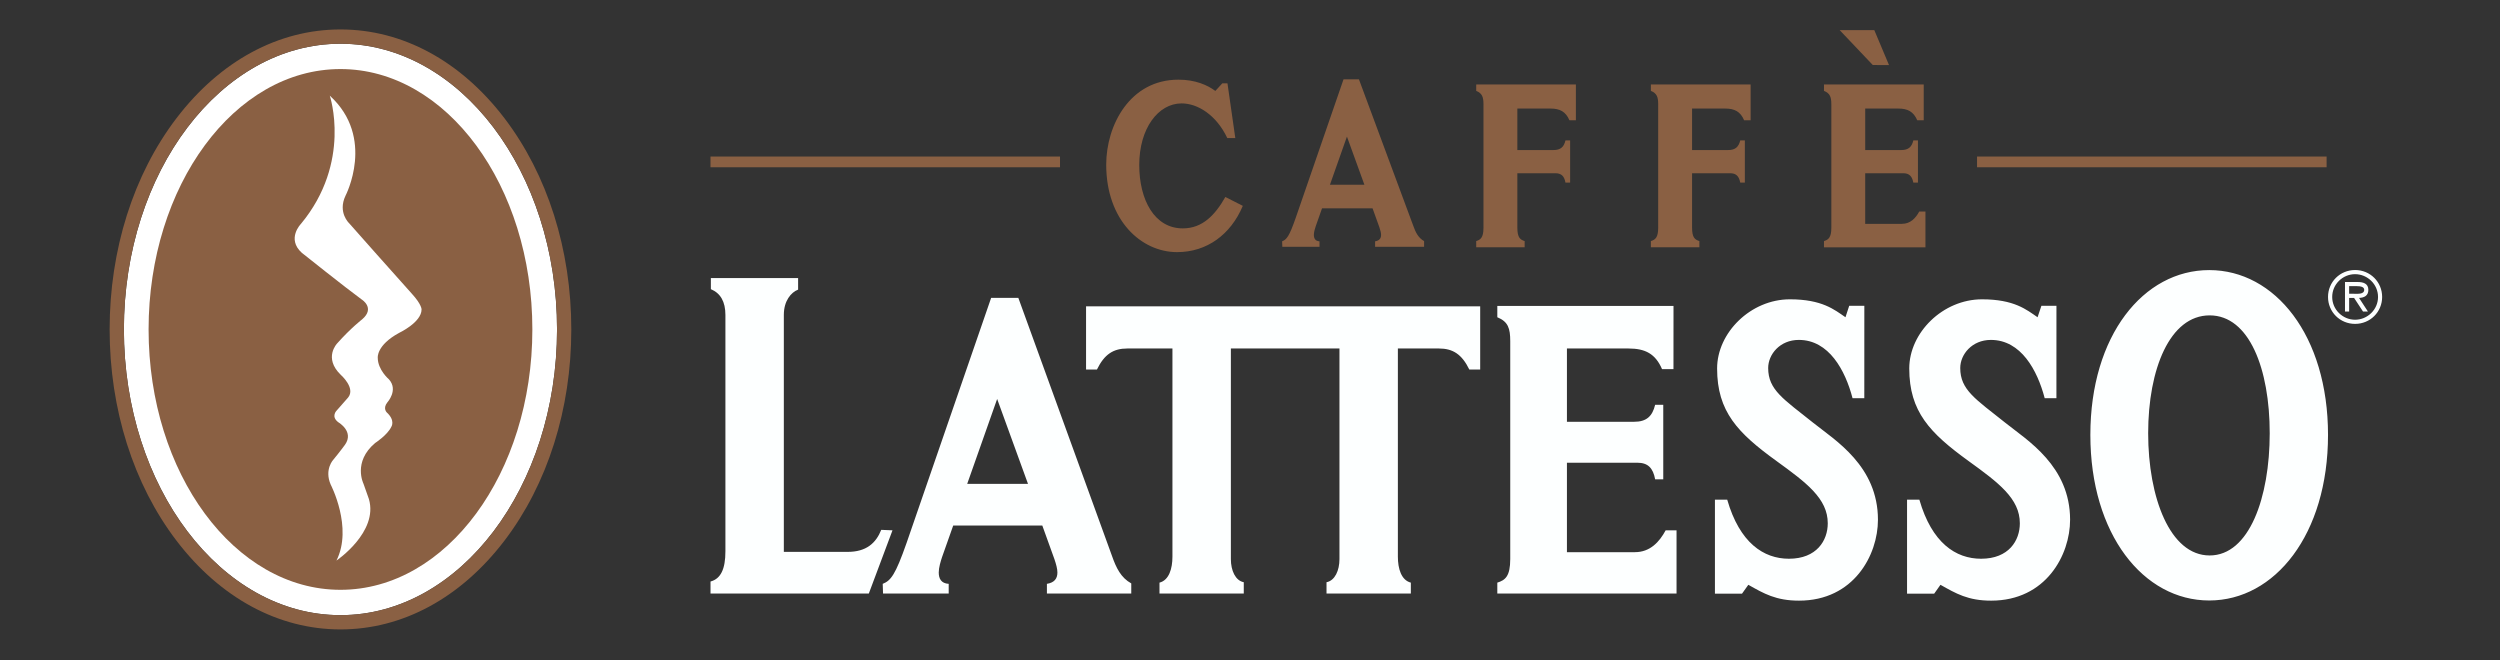 <svg height="169.199" viewBox="0 0 640.872 169.199" width="640.872" xmlns="http://www.w3.org/2000/svg" xmlns:xlink="http://www.w3.org/1999/xlink"><rect x="0" y="0" width="640.872" height="169.199" fill="#333333" stroke="none"/><clipPath id="a"><path d="m0 0h595.275v841.89h-595.275z"/></clipPath><g clip-path="url(#a)" transform="matrix(1.212 0 0 -1.212 -43.977 623.615)"><path d="m108.297 505.285c-25.258 0-45.805-27.109-45.805-60.432 0-33.32 20.547-60.429 45.805-60.429 25.256 0 45.805 27.109 45.805 60.429 0 33.323-20.549 60.432-45.805 60.432" fill="#fff"/><path d="m148.883 444.853c0-30.414-18.172-55.07-40.586-55.07-22.412 0-40.586 24.656-40.586 55.07 0 30.416 18.174 55.074 40.586 55.074 22.414 0 40.586-24.658 40.586-55.074" fill="#8a6043"/><path d="m106.037 494.301s4.729-14.057-6.111-27.129c0 0-3.088-3.152.195-6.109 0 0 9.135-7.291 12.68-9.885 0 0 2.89-1.773.099-4.172 0 0-2.431-1.873-5.289-5.09 0 0-2.99-3.054.756-6.668 0 0 3.186-2.791 1.545-4.795 0 0-1.412-1.576-2.398-2.726 0 0-1.348-1.279.361-2.529 0 0 3.351-1.937 1.381-4.73 0 0-1.252-1.706-2.43-3.116 0 0-2.008-2.071-.592-5.322 0 0 4.729-9.065 1.215-16.061 0 0 8.901 6.012 6.863 13.006l-1.15 3.252s-2.299 4.599 2.465 8.605c0 0 2.594 1.676 3.416 3.413 0 0 .918 1.315-.922 3.023 0 0-.953.854.1 2.168 0 0 2.363 2.594.33 4.859 0 0-2.368 2.004-2.368 4.567 0 0-.326 2.626 4.5 5.253 0 0 4.764 2.235 4.764 4.961 0 0 .067 1.018-2.07 3.35-2.135 2.332-13.236 14.877-13.236 14.877s-2.463 2.266-.788 5.814c0 0 6.436 12.286-3.316 21.184" fill="#fff"/><path d="m108.297 505.285c-25.258 0-45.805-27.109-45.805-60.432 0-33.32 20.547-60.429 45.805-60.429 25.256 0 45.805 27.109 45.805 60.429 0 33.323-20.549 60.432-45.805 60.432m0-123.879c-13.119 0-25.426 6.654-34.656 18.734-9.137 11.961-14.168 27.839-14.168 44.713 0 16.875 5.031 32.754 14.168 44.717 9.23 12.08 21.537 18.735 34.656 18.735s25.424-6.655 34.654-18.735c9.137-11.963 14.17-27.842 14.17-44.717 0-16.874-5.033-32.752-14.17-44.713-9.23-12.08-21.533-18.734-34.654-18.734" fill="#8a6043"/><path d="m419.83 425.083c-6.281 5.024-9.561 6.954-9.561 11.61 0 2.869 2.465 5.946 6.487 5.946 6.357 0 9.816-6.42 11.355-12.323h2.489l.007 19.534h-3.201l-.789-2.418c-2.332 1.601-4.959 3.793-11.756 3.793-8.295 0-15.394-7.067-15.394-14.62 0-9.142 4.377-13.66 12.568-19.585 6.303-4.569 10.836-7.932 10.836-13.17 0-3.629-2.332-7.495-8.211-7.495-5.355 0-10.418 3.35-13.053 12.489h-2.601v-19.875h5.728l1.336 1.875c3.278-1.85 5.838-3.352 10.721-3.352 11.594 0 16.695 9.668 16.695 17.102 0 11.381-9.06 16.818-13.656 20.489m40.633 0c-6.287 5.024-9.571 6.954-9.571 11.61 0 2.869 2.475 5.946 6.485 5.946 6.371 0 9.828-6.42 11.377-12.323h2.48l.006 19.534h-3.185l-.807-2.418c-2.332 1.601-4.947 3.793-11.748 3.793-8.299 0-15.391-7.067-15.391-14.62 0-9.142 4.369-13.66 12.547-19.585 6.322-4.569 10.842-7.932 10.842-13.17 0-3.629-2.316-7.495-8.195-7.495-5.366 0-10.418 3.35-13.055 12.489h-2.606v-19.875h5.737l1.33 1.875c3.281-1.85 5.832-3.352 10.717-3.352 11.599 0 16.701 9.668 16.701 17.1 0 11.383-9.068 16.82-13.664 20.491m78.795 26.642c0 2.689-2.24 4.82-4.854 4.82-2.611 0-4.84-2.131-4.84-4.82 0-2.684 2.229-4.817 4.84-4.817 2.614 0 4.854 2.133 4.854 4.817m.869 0c0-3.166-2.522-5.694-5.723-5.694-3.193 0-5.724 2.528-5.724 5.694 0 3.173 2.531 5.699 5.724 5.699 3.201 0 5.723-2.526 5.723-5.699m-3.793 1.519c0 .645-.842.764-1.525.764h-1.661v-1.608h1.045c.778 0 2.141-.146 2.141.844m-1.09-1.724 1.873-2.875h-1.037l-1.887 2.875h-1.045v-2.875h-.879v6.24h2.709c1.133 0 2.233-.313 2.233-1.656 0-1.227-.863-1.674-1.967-1.709m-18.896-28.616c0 13.59-4.317 24.924-12.705 24.924-8.401 0-13.004-11.334-13.004-24.924s4.603-25.855 13.004-25.855c8.388 0 12.705 12.265 12.705 25.855m12.332-.358c0-21.044-11.243-35.021-25.125-35.021-13.895 0-25.143 13.977-25.143 35.021 0 21.042 11.248 34.86 25.143 34.86 13.882 0 25.125-13.818 25.125-34.86m-146.59-24.802h-14.387v18.918h14.898c2.231 0 3.315-1.113 3.76-3.51h1.715v15.764h-1.715c-.582-2.394-1.789-3.595-4.463-3.595h-14.195v15.501h13.037c3.514 0 5.684-1.113 7.08-4.369h2.416l.008 13.373h-37.266v-2.394c2.291-.94 2.735-2.336 2.735-5.077v-46.058c0-3.678-1.071-4.481-2.735-4.998v-2.305h37.909v13.371h-2.303c-1.334-2.482-3.309-4.621-6.494-4.621m-116.096 38.625h2.299c1.588 3.256 3.492 4.453 6.437 4.453h9.534v-44.039c0-2.488-.704-4.965-2.739-5.484v-2.305h17.826v2.393c-1.781.342-2.728 2.496-2.728 4.883v44.552h22.967v-44.552c0-2.387-.953-4.541-2.737-4.883v-2.393h17.836v2.305c-2.039.517-2.744 2.996-2.744 5.484v44.039h8.678c2.936 0 4.846-1.197 6.436-4.453h2.296v13.369l-83.361.002zm-12.279-24.183-6.526 17.96-6.336-17.96zm21.84-21.051v-2.141h-17.84v2.049c1.586.256 2.219 1.117 2.219 2.404 0 .764-.256 1.709-.633 2.823l-2.559 7.099h-18.849l-2.358-6.672c-.31-.937-.699-2.224-.699-3.25 0-1.287.502-2.312 2.105-2.404v-2.049h-13.888l-.067 2.049c1.719.686 2.674 1.885 5.045 8.65l17.889 51.842h5.746l19.81-54.584c.901-2.568 1.905-4.617 4.079-5.816m-50.502 11.23-5.008-13.371h-33.483v2.541c2.166.569 3.151 2.637 3.151 6.402v49.977c0 2.816-1.041 4.604-3.076 5.455v2.354h18.451v-2.452c-1.479-.558-3.018-2.369-3.018-5.314v-50.152h13.506c3.918 0 5.967 1.832 7.096 4.658z" fill="#fdffff"/><g fill="#8a6043"><path d="m321.174 485.643-3.592-10.182h7.285zm-.721 12.111h3.26l11.471-30.923c.511-1.45 1.082-2.608 2.308-3.292v-1.212h-10.359v1.166c.908.144 1.262.63 1.262 1.355 0 .438-.141.971-.354 1.596l-1.447 4.023h-10.688l-1.332-3.779c-.179-.525-.396-1.256-.396-1.84 0-.725.291-1.309 1.191-1.355v-1.166h-7.861l-.041 1.166c.969.382 1.51 1.064 2.85 4.898z"/><path d="m432.397 500.779 3.426-.002-3.104 7.379h-7.322zm-75.18-22.887h8.055c1.262 0 1.875-.623 2.123-1.98h.984v8.922h-.984c-.32-1.36-1.002-2.037-2.514-2.037h-7.664v8.775h7.008c1.981 0 3.207-.633 4.006-2.471h1.367v7.565h-21.084v-1.35c1.287-.535 1.539-1.328 1.539-2.873v-26.078c0-2.082-.607-2.531-1.539-2.822v-1.315h10.246v1.315c-.937.291-1.543.74-1.543 2.822zm36.955 0h8.049c1.276 0 1.881-.623 2.139-1.98h.975v8.922h-.975c-.33-1.36-1.024-2.037-2.525-2.037h-7.663v8.775h7.01c1.979 0 3.213-.633 3.998-2.471h1.375v7.565h-21.096v-1.35c1.299-.535 1.547-1.328 1.547-2.873v-26.078c0-2.082-.611-2.531-1.547-2.822v-1.315h10.26v1.315c-.941.291-1.547.74-1.547 2.822zm27.903 17.424c1.297-.535 1.554-1.328 1.554-2.873v-26.078c0-2.082-.621-2.531-1.554-2.822v-1.315h21.457v7.572h-1.305c-.756-1.402-1.867-2.611-3.678-2.611h-7.757v10.703h8.044c1.268 0 1.879-.623 2.137-1.98h.975v8.922h-.975c-.328-1.36-1.019-2.037-2.531-2.037h-7.65v8.775h7c1.98 0 3.21-.633 4.007-2.471h1.369v7.565h-21.093zm-126.615-22.443c-2.178-3.828-4.838-6.645-9.002-6.645-5.989 0-9.211 6.014-9.211 13.424 0 7.707 4 13.012 8.963 13.012 3.353 0 7.312-2.389 9.658-7.33h1.695l-1.658 11.578h-1.086l-1.481-1.613c-1.691 1.263-4.242 2.384-7.814 2.384-10.238 0-15.264-9.625-15.264-17.972 0-11.809 7.422-18.504 14.991-18.504 6.296 0 11.335 3.699 13.902 9.785zm158.986 6.281h73.934v2.279h-73.934zm-193.961 0h-73.922v2.279h73.922z"/></g></g></svg>
